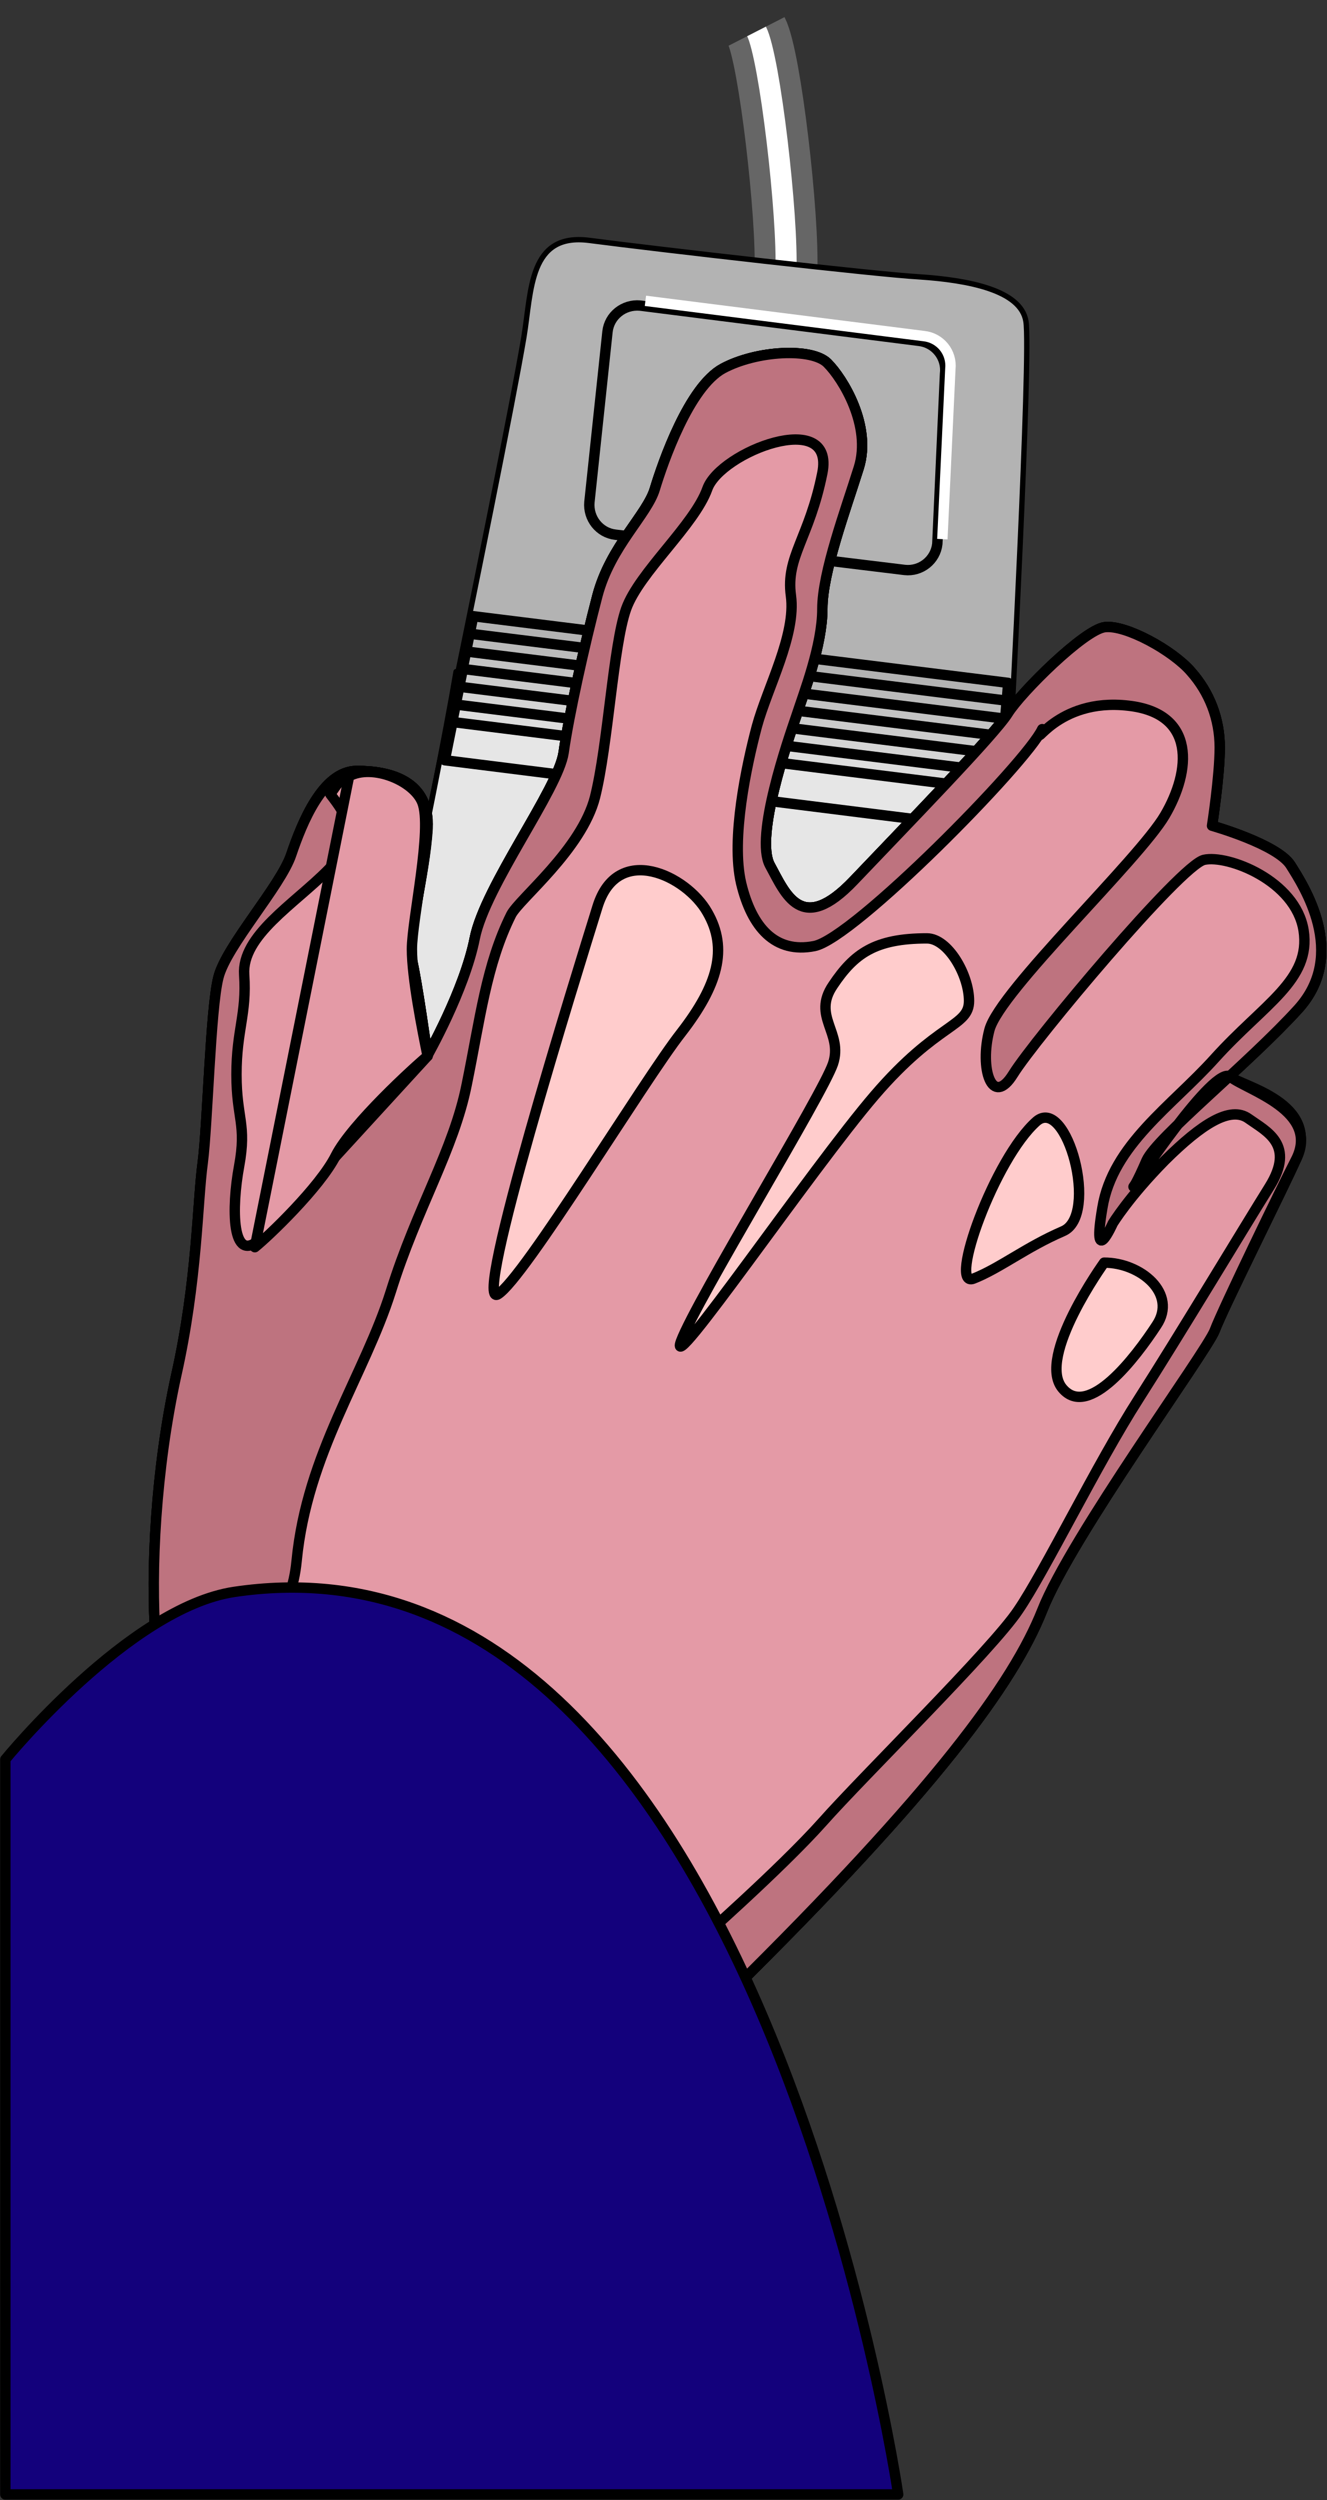 <svg xmlns="http://www.w3.org/2000/svg" xml:space="preserve" width="169.247" height="318.803" fill-rule="evenodd" stroke-linejoin="round" stroke-width="28.222" preserveAspectRatio="xMidYMid" version="1.2" viewBox="0 0 4478 8435"><rect x="0" y="0" width="4478" height="8435" fill="#333333" stroke="none"/><defs class="ClipPathGroup"><clipPath id="a" clipPathUnits="userSpaceOnUse"><path d="M0 0h21590v27940H0z"/></clipPath></defs><g class="SlideGroup"><g class="Slide" clip-path="url(#a)" transform="translate(-7245 -8123)"><g class="Page"><g class="Group"><g fill="none" class="com.sun.star.drawing.OpenBezierShape"><path d="M9692 8123h313v1025h-313z" class="BoundingBox"/><path stroke="#666" stroke-width="212" d="M9897 9041c8-185-54-724-99-812"/></g><g fill="none" class="com.sun.star.drawing.OpenBezierShape"><path d="M9762 8193h173v885h-173z" class="BoundingBox"/><path stroke="#fff" stroke-width="71" d="M9897 9041c8-185-54-724-99-812"/></g><g class="com.sun.star.drawing.ClosedBezierShape"><path fill="none" d="M8484 8923h2236v3401H8484z" class="BoundingBox"/><path fill="#b3b3b3" d="M8493 11828s448-2139 520-2568c26-158 17-352 220-326 237 31 971 115 1113 123 167 11 344 45 361 150 18 106-53 1439-53 1439l-158 1667z"/><path fill="none" stroke="#000" stroke-width="18" d="M8493 11828s448-2139 520-2568c26-158 17-352 220-326 237 31 971 115 1113 123 167 11 344 45 361 150 18 106-53 1439-53 1439l-158 1667z"/></g><g class="com.sun.star.drawing.ClosedBezierShape"><path fill="none" d="M8484 10380h2181v1944H8484z" class="BoundingBox"/><path fill="#e6e6e6" d="m10655 10644-158 1669-2004-486s219-1010 291-1438z"/><path fill="none" stroke="#000" stroke-width="18" d="m10655 10644-158 1669-2004-486s219-1010 291-1438z"/></g><g class="com.sun.star.drawing.PolyPolygonShape"><path fill="none" d="M8798 10184h1868v394H8798z" class="BoundingBox"/><path fill="#b3b3b3" d="m10637 10559-1821-228 26-129 1805 225z"/><path fill="none" stroke="#000" stroke-width="35" d="m10637 10559-1821-228 26-129 1805 225z"/></g><g class="com.sun.star.drawing.PolyPolygonShape"><path fill="none" d="M8786 10243h1875v395H8786z" class="BoundingBox"/><path fill="#bbb" d="m8830 10261 1812 226-11 132-1827-229z"/><path fill="none" stroke="#000" stroke-width="35" d="m8830 10261 1812 226-11 132-1827-229z"/></g><g class="com.sun.star.drawing.PolyPolygonShape"><path fill="none" d="M8774 10303h1883v396H8774z" class="BoundingBox"/><path fill="#c4c4c4" d="m8818 10321 1820 227-10 132-1836-230z"/><path fill="none" stroke="#000" stroke-width="35" d="m8818 10321 1820 227-10 132-1836-230z"/></g><g class="com.sun.star.drawing.PolyPolygonShape"><path fill="none" d="M8763 10362h1890v397H8763z" class="BoundingBox"/><path fill="#ccc" d="m8807 10380 1827 228-11 132-1842-231z"/><path fill="none" stroke="#000" stroke-width="35" d="m8807 10380 1827 228-11 132-1842-231z"/></g><g class="com.sun.star.drawing.PolyPolygonShape"><path fill="none" d="M8751 10422h1898v398H8751z" class="BoundingBox"/><path fill="#d5d5d5" d="m8795 10440 1835 229-10 132-1851-232z"/><path fill="none" stroke="#000" stroke-width="35" d="m8795 10440 1835 229-10 132-1851-232z"/></g><g class="com.sun.star.drawing.PolyPolygonShape"><path fill="none" d="M8739 10482h1905v399H8739z" class="BoundingBox"/><path fill="#ddd" d="m8783 10500 1842 230-11 132-1857-233z"/><path fill="none" stroke="#000" stroke-width="35" d="m8783 10500 1842 230-11 132-1857-233z"/></g><g class="com.sun.star.drawing.PolyPolygonShape"><path fill="none" d="M8728 10541h1913v400H8728z" class="BoundingBox"/><path fill="#e6e6e6" d="m10612 10922-1866-234 26-129 1850 231z"/><path fill="none" stroke="#000" stroke-width="35" d="m10612 10922-1866-234 26-129 1850 231z"/></g><g fill="none" class="com.sun.star.drawing.ClosedBezierShape"><path d="M9216 9136h1238v930H9216z" class="BoundingBox"/><path stroke="#000" stroke-width="35" d="M10434 9384c7-55-33-105-88-111l-941-119c-55-5-104 34-110 88l-61 575c-5 55 34 104 88 110l976 119c54 6 104-33 110-88z"/></g><g fill="none" class="com.sun.star.drawing.OpenBezierShape"><path d="M9405 9120h1067v841H9405z" class="BoundingBox"/><path stroke="#fff" stroke-width="35" d="m10425 9942 27-574c6-56-34-105-89-111l-940-119"/></g><g class="com.sun.star.drawing.ClosedBezierShape"><path fill="none" d="M7746 9296h3977v5567H7746z" class="BoundingBox"/><path fill="#cb808c" d="M9711 14844c688-679 953-1041 1051-1288 97-247 555-873 582-944 26-70 237-491 273-574 84-189-167-238-220-282s-327 371-327 371 9-8 44-89c36-79 344-326 512-511 168-186 18-415-26-485-45-71-265-133-265-133s26-167 26-264-35-186-97-256c-61-71-220-159-291-150-70 9-283 220-327 291s-344 379-520 564c-177 186-230 45-283-52-52-97 62-424 89-503 26-80 88-238 88-362 0-123 79-335 123-476s-53-300-106-353c-52-52-238-43-352 18-115 62-203 317-230 406-26 88-150 194-194 361-44 168-97 406-114 529-18 124-265 450-300 627-35 176-160 396-160 396s-35-255-53-326c-17-70 44-282 53-441s-123-194-238-194-185 176-221 282c-35 106-220 309-246 415-27 106-36 494-53 626-18 133-18 398-89 715-70 318-87 662-70 891z"/><path fill="none" stroke="#000" stroke-width="35" d="M9711 14844c688-679 953-1041 1051-1288 97-247 555-873 582-944 26-70 237-491 273-574 84-189-167-238-220-282s-327 371-327 371 9-8 44-89c36-79 344-326 512-511 168-186 18-415-26-485-45-71-265-133-265-133s26-167 26-264-35-186-97-256c-61-71-220-159-291-150-70 9-283 220-327 291s-344 379-520 564c-177 186-230 45-283-52-52-97 62-424 89-503 26-80 88-238 88-362 0-123 79-335 123-476s-53-300-106-353c-52-52-238-43-352 18-115 62-203 317-230 406-26 88-150 194-194 361-44 168-97 406-114 529-18 124-265 450-300 627-35 176-160 396-160 396s-35-255-53-326c-17-70 44-282 53-441s-123-194-238-194-185 176-221 282c-35 106-220 309-246 415-27 106-36 494-53 626-18 133-18 398-89 715-70 318-87 662-70 891z"/></g><g class="com.sun.star.drawing.ClosedBezierShape"><path fill="none" d="M7746 9296h3977v5567H7746z" class="BoundingBox"/><path fill="#e49aa6" d="M7770 13653c-17-229 0-573 70-891 71-317 71-582 89-715 17-132 26-520 53-626 26-106 211-309 246-415 36-106 106-282 221-282s247 35 238 194-70 371-53 441c18 71 53 326 53 326s125-220 160-396c35-177 282-503 300-627 17-123 70-361 114-529 44-167 168-273 194-361 27-89 115-344 230-406 114-61 300-70 352-18 53 53 150 212 106 353s-123 353-123 476c0 124-62 282-88 362-27 79-141 406-89 503 53 97 106 238 283 52 176-185 476-493 520-564s257-282 327-291c71-9 230 79 291 150 62 70 97 159 97 256s-26 264-26 264 220 62 265 133c44 70 194 299 26 485-168 185-476 432-512 511-35 81-44 89-44 89s274-415 327-371c38 32 308 88 220 282-37 83-247 504-273 574-27 71-485 697-582 944-98 247-363 609-1051 1288z"/><path fill="none" stroke="#000" stroke-width="35" d="M7770 13653c-17-229 0-573 70-891 71-317 71-582 89-715 17-132 26-520 53-626 26-106 211-309 246-415 36-106 106-282 221-282s247 35 238 194-70 371-53 441c18 71 53 326 53 326s125-220 160-396c35-177 282-503 300-627 17-123 70-361 114-529 44-167 168-273 194-361 27-89 115-344 230-406 114-61 300-70 352-18 53 53 150 212 106 353s-123 353-123 476c0 124-62 282-88 362-27 79-141 406-89 503 53 97 106 238 283 52 176-185 476-493 520-564s257-282 327-291c71-9 230 79 291 150 62 70 97 159 97 256s-26 264-26 264 220 62 265 133c44 70 194 299 26 485-168 185-476 432-512 511-35 81-44 89-44 89s274-415 327-371c38 32 308 88 220 282-37 83-247 504-273 574-27 71-485 697-582 944-98 247-363 609-1051 1288z"/></g><g class="com.sun.star.drawing.ClosedBezierShape"><path fill="none" d="M7746 9296h3977v5567H7746z" class="BoundingBox"/><path fill="#be737f" d="M9711 14844c688-679 953-1041 1051-1288 97-247 555-873 582-944 26-70 231-493 273-574 88-167-167-238-220-282s-327 371-327 371 9-8 44-89c36-79 344-326 512-511 168-186 18-415-26-485-45-71-265-133-265-133s26-167 26-264-35-186-97-256c-61-71-220-159-291-150-70 9-283 220-327 291s-344 379-520 564c-177 186-230 45-283-52-52-97 62-424 89-503 26-80 88-238 88-362 0-123 79-335 123-476s-53-300-106-353c-52-52-238-43-352 18-115 62-203 317-230 406-26 88-150 194-194 361-44 168-97 406-114 529-18 124-265 450-300 627-35 176-160 396-160 396s-35-255-53-326c-17-70 44-282 53-441s-123-194-238-194-185 176-221 282c-35 106-220 309-246 415-27 106-36 494-53 626-18 133-18 398-89 715-70 318-87 662-70 891 132-35 441 97 476-264 35-362 229-627 318-909 88-282 212-477 256-698 45-220 66-405 150-573 27-53 238-220 283-397 44-176 61-511 105-635 44-123 230-282 274-405 44-124 432-274 388-53-44 220-124 282-106 414s-79 309-115 441c-35 132-88 379-53 529 36 150 115 238 247 212 133-26 715-617 769-732-38 81 46-108 291-79 229 26 211 220 123 370s-556 591-592 723c-35 132 9 265 80 150s565-705 644-723c80-18 309 70 336 238 26 168-133 247-300 432-146 162-344 291-379 504-36 212 35 53 35 53s53-88 176-213c124-123 221-185 282-141 62 44 159 88 71 230-88 141-300 494-441 715-141 220-317 582-407 714-88 132-520 556-661 715-141 158-432 414-432 414z"/><path fill="none" stroke="#000" stroke-width="35" d="M9711 14844c688-679 953-1041 1051-1288 97-247 555-873 582-944 26-70 231-493 273-574 88-167-167-238-220-282s-327 371-327 371 9-8 44-89c36-79 344-326 512-511 168-186 18-415-26-485-45-71-265-133-265-133s26-167 26-264-35-186-97-256c-61-71-220-159-291-150-70 9-283 220-327 291s-344 379-520 564c-177 186-230 45-283-52-52-97 62-424 89-503 26-80 88-238 88-362 0-123 79-335 123-476s-53-300-106-353c-52-52-238-43-352 18-115 62-203 317-230 406-26 88-150 194-194 361-44 168-97 406-114 529-18 124-265 450-300 627-35 176-160 396-160 396s-35-255-53-326c-17-70 44-282 53-441s-123-194-238-194-185 176-221 282c-35 106-220 309-246 415-27 106-36 494-53 626-18 133-18 398-89 715-70 318-87 662-70 891 132-35 441 97 476-264 35-362 229-627 318-909 88-282 212-477 256-698 45-220 66-405 150-573 27-53 238-220 283-397 44-176 61-511 105-635 44-123 230-282 274-405 44-124 432-274 388-53-44 220-124 282-106 414s-79 309-115 441c-35 132-88 379-53 529 36 150 115 238 247 212 133-26 715-617 769-732-38 81 46-108 291-79 229 26 211 220 123 370s-556 591-592 723c-35 132 9 265 80 150s565-705 644-723c80-18 309 70 336 238 26 168-133 247-300 432-146 162-344 291-379 504-36 212 35 53 35 53s53-88 176-213c124-123 221-185 282-141 62 44 159 88 71 230-88 141-300 494-441 715-141 220-317 582-407 714-88 132-520 556-661 715-141 158-432 414-432 414z"/></g><g class="com.sun.star.drawing.ClosedBezierShape"><path fill="none" d="M8893 11041h794v1470h-794z" class="BoundingBox"/><path fill="#fcc" d="M9261 11183c67-219 301-106 371 18 71 123 35 247-88 406-125 159-531 830-619 883s265-1078 336-1307z"/><path fill="none" stroke="#000" stroke-width="35" d="M9261 11183c67-219 301-106 371 18 71 123 35 247-88 406-125 159-531 830-619 883s265-1078 336-1307z"/></g><g class="com.sun.star.drawing.ClosedBezierShape"><path fill="none" d="M10792 12365h396v490h-396z" class="BoundingBox"/><path fill="#fcc" d="M10971 12383c124 0 248 105 177 211-70 107-230 319-318 213s141-424 141-424z"/><path fill="none" stroke="#000" stroke-width="35" d="M10971 12383c124 0 248 105 177 211-70 107-230 319-318 213s141-424 141-424z"/></g><g class="com.sun.star.drawing.ClosedBezierShape"><path fill="none" d="M9521 11271h1013v1414H9521z" class="BoundingBox"/><path fill="#fcc" d="M10373 11289c-176 0-246 52-317 158-72 106 35 159 0 265-36 106-460 795-513 936-51 141 441-582 654-830 212-247 318-230 318-318s-71-211-142-211z"/><path fill="none" stroke="#000" stroke-width="35" d="M10373 11289c-176 0-246 52-317 158-72 106 35 159 0 265-36 106-460 795-513 936-51 141 441-582 654-830 212-247 318-230 318-318s-71-211-142-211z"/></g><g class="com.sun.star.drawing.ClosedBezierShape"><path fill="none" d="M10487 11876h418v582h-418z" class="BoundingBox"/><path fill="#fcc" d="M10743 11906c102-87 212 319 89 371-125 54-213 125-302 160-87 35 71-406 213-531z"/><path fill="none" stroke="#000" stroke-width="35" d="M10743 11906c102-87 212 319 89 371-125 54-213 125-302 160-87 35 71-406 213-531z"/></g><g class="com.sun.star.drawing.ClosedBezierShape"><path fill="none" d="M8019 10706h688v1639h-688z" class="BoundingBox"/><path fill="#e49aa6" d="M8688 11686s-36-256-53-326c-18-71 44-284 53-442 8-159-124-194-239-194-44 0-89 79-89 79 54 70 107 141-9 256-114 115-291 221-282 353 9 133-26 186-26 336 0 149 35 167 9 309-26 141-26 335 70 247z"/><path fill="none" stroke="#000" stroke-width="35" d="M8688 11686s-36-256-53-326c-18-71 44-284 53-442 8-159-124-194-239-194-44 0-89 79-89 79 54 70 107 141-9 256-114 115-291 221-282 353 9 133-26 186-26 336 0 149 35 167 9 309-26 141-26 335 70 247z"/></g><g class="com.sun.star.drawing.ClosedBezierShape"><path fill="none" d="M8087 10709h620v1641h-620z" class="BoundingBox"/><path fill="#e49aa6" d="M8423 10742c79-43 218 15 247 88 35 88-35 398-35 495s35 273 53 361c-44 36-256 230-310 336-53 106-229 274-273 309z"/><path fill="none" stroke="#000" stroke-width="35" d="M8423 10742c79-43 218 15 247 88 35 88-35 398-35 495s35 273 53 361c-44 36-256 230-310 336-53 106-229 274-273 309z"/></g><g class="com.sun.star.drawing.ClosedBezierShape"><path fill="none" d="M7245 13461h3050v3097H7245z" class="BoundingBox"/><path fill="#13017c" d="M7263 16539h3013s-481-3307-2241-3045c-354 53-772 565-772 565z"/><path fill="none" stroke="#000" stroke-width="35" d="M7263 16539h3013s-481-3307-2241-3045c-354 53-772 565-772 565z"/></g></g></g></g></g></svg>
